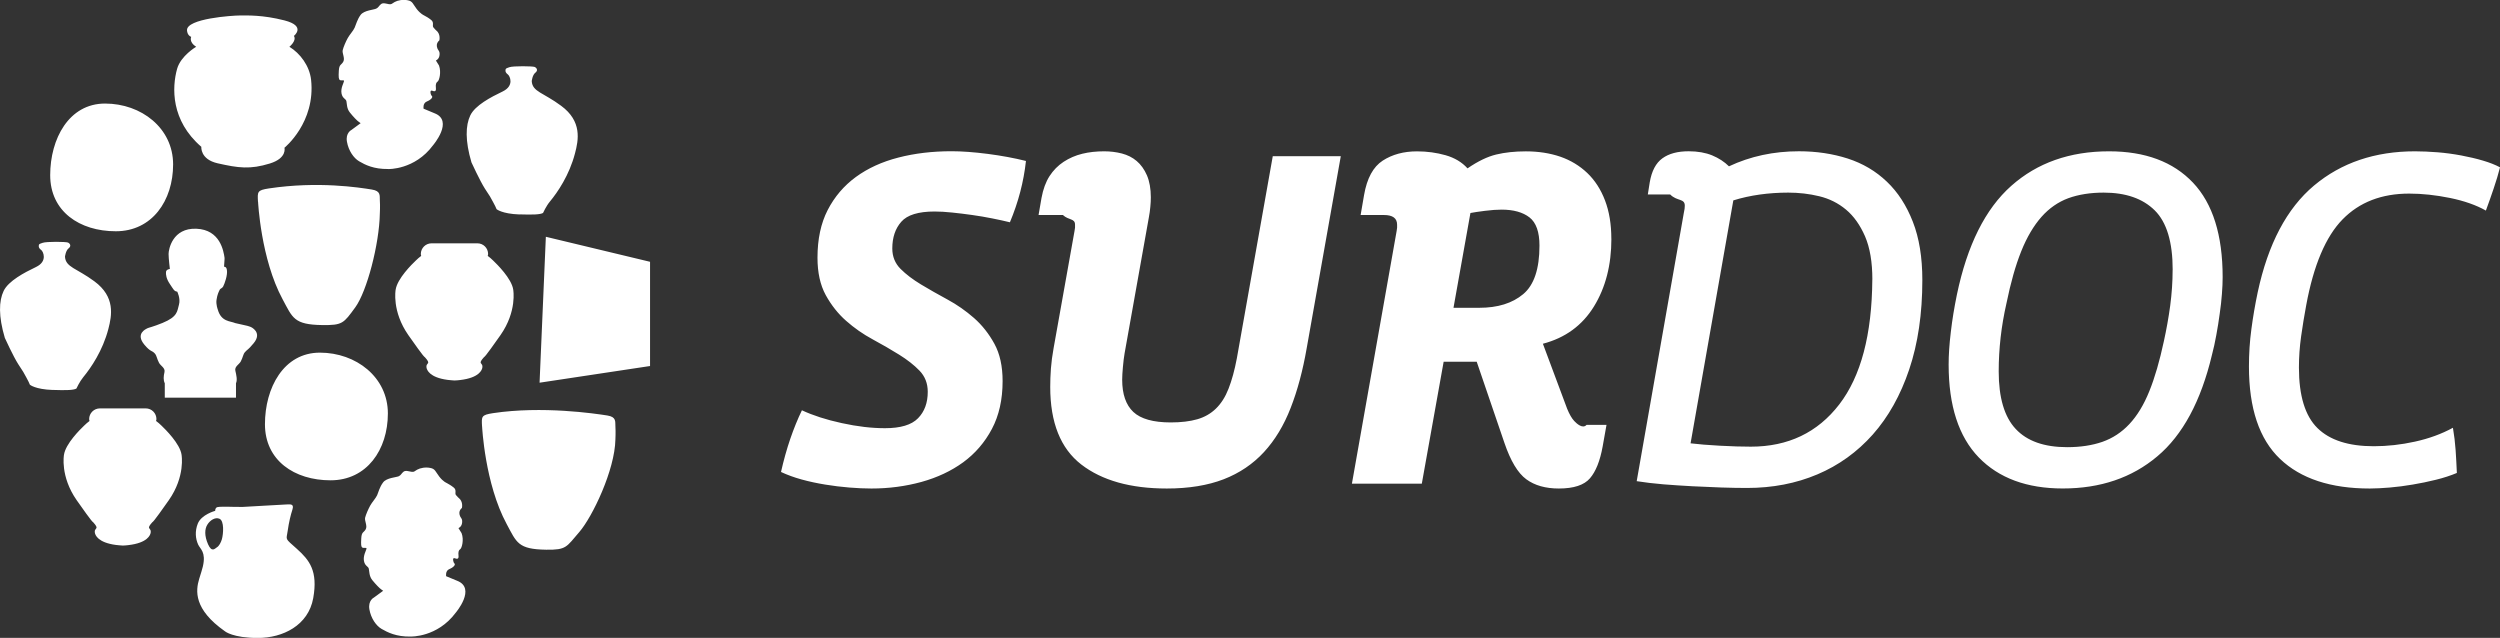 <?xml version="1.0" encoding="UTF-8" standalone="no"?>
<svg
   id="svg8"
   version="1.1"
   viewBox="0 0 58.473 14.919"
   height="56.387"
   width="221"
   sodipodi:docname="logo.svg"
   inkscape:version="1.1.2 (0a00cf5339, 2022-02-04)"
   xmlns:inkscape="http://www.inkscape.org/namespaces/inkscape"
   xmlns:sodipodi="http://sodipodi.sourceforge.net/DTD/sodipodi-0.dtd"
   xmlns="http://www.w3.org/2000/svg"
   xmlns:svg="http://www.w3.org/2000/svg"
   xmlns:rdf="http://www.w3.org/1999/02/22-rdf-syntax-ns#"
   xmlns:cc="http://creativecommons.org/ns#"
   xmlns:dc="http://purl.org/dc/elements/1.1/">
  <rect x="0" y="0" width="58.473" height="14.919" fill="#333333" stroke="none"/>
  <sodipodi:namedview
     id="namedview3581"
     pagecolor="#ffffff"
     bordercolor="#666666"
     borderopacity="1.0"
     inkscape:pageshadow="2"
     inkscape:pageopacity="0.0"
     inkscape:pagecheckerboard="0"
     showgrid="false"
     inkscape:zoom="6.8144778"
     inkscape:cx="110.50003"
     inkscape:cy="28.175307"
     inkscape:window-width="2560"
     inkscape:window-height="975"
     inkscape:window-x="2560"
     inkscape:window-y="798"
     inkscape:window-maximized="1"
     inkscape:current-layer="svg8" />
  <defs
     id="defs2" />
  <path
     d="m 4.247,10.637 c -0.037,-0.26 -0.383,-0.599 -0.471,-0.683 -0.04,-0.038 -0.082,-0.077 -0.126,-0.108 0.003,-0.015 0.009,-0.028 0.009,-0.043 0,-0.139 -0.112,-0.251 -0.25,-0.251 H 2.336 c -0.138,0 -0.251,0.112 -0.251,0.251 0,0.015 0.006,0.029 0.009,0.043 -0.045,0.032 -0.086,0.071 -0.126,0.109 -0.089,0.084 -0.434,0.423 -0.472,0.683 0,0 -0.093,0.503 0.298,1.062 0.391,0.558 0.377,0.507 0.377,0.507 0,0 0.107,0.107 0.084,0.144 -0.023,0.037 -0.047,0.047 -0.037,0.107 0.008,0.054 0.069,0.232 0.493,0.288 0.018,0.004 0.151,0.014 0.159,0.014 -0.006,0 -0.109,-0.004 4.23e-4,0 h 0.002 0.003 c 0.045,0 0.087,-0.006 0.126,-0.01 0.452,-0.052 0.515,-0.237 0.523,-0.293 0.009,-0.06 -0.014,-0.07 -0.037,-0.107 -0.023,-0.037 0.084,-0.144 0.084,-0.144 0,0 -0.014,0.051 0.377,-0.507 0.391,-0.559 0.298,-1.062 0.298,-1.062 m 7.758,-3.861 c -0.037,-0.26 -0.383,-0.599 -0.471,-0.683 -0.04,-0.038 -0.082,-0.077 -0.126,-0.108 0.003,-0.015 0.009,-0.028 0.009,-0.043 0,-0.139 -0.112,-0.251 -0.25,-0.251 h -1.073 c -0.138,0 -0.251,0.112 -0.251,0.251 0,0.015 0.006,0.029 0.009,0.043 -0.045,0.032 -0.086,0.071 -0.126,0.109 -0.089,0.084 -0.434,0.423 -0.472,0.683 0,0 -0.093,0.503 0.298,1.062 0.391,0.558 0.377,0.507 0.377,0.507 0,0 0.107,0.107 0.084,0.144 -0.023,0.037 -0.047,0.047 -0.037,0.107 0.008,0.054 0.069,0.232 0.493,0.288 0.018,0.004 0.151,0.014 0.159,0.014 -0.006,0 -0.109,-0.004 4.24e-4,0 h 0.002 0.003 c 0.045,0 0.087,-0.006 0.126,-0.01 0.452,-0.052 0.515,-0.237 0.523,-0.293 0.009,-0.06 -0.014,-0.07 -0.037,-0.107 -0.023,-0.037 0.084,-0.144 0.084,-0.144 0,0 -0.014,0.051 0.377,-0.507 0.391,-0.559 0.298,-1.062 0.298,-1.062 m -6.14,0.871 c 0,0 -0.07,-0.027 -0.118,-0.035 -0.051,-0.011 -0.218,-0.048 -0.244,-0.055 -0.113,-0.051 -0.327,-0.026 -0.408,-0.317 0,0 -0.045,-0.118 -0.03,-0.224 0.019,-0.136 0.055,-0.194 0.075,-0.239 0.014,-0.031 0.055,-0.03 0.08,-0.075 0.039,-0.075 0.107,-0.271 0.088,-0.388 -0.016,-0.101 -0.068,-0.054 -0.066,-0.088 0.007,-0.126 0.015,-0.171 0.01,-0.204 -0.022,-0.142 -0.097,-0.65 -0.658,-0.672 -0.56,-0.022 -0.65,0.485 -0.65,0.59 0,0.105 0.03,0.351 0.03,0.351 0,0 -0.082,0.007 -0.09,0.067 -0.007,0.06 0.007,0.165 0.09,0.285 0.082,0.119 0.097,0.171 0.172,0.178 0,0 0.082,0.159 0.041,0.305 -0.044,0.154 -0.026,0.28 -0.384,0.427 -0.227,0.093 -0.328,0.11 -0.359,0.127 -0.03,0.017 -0.281,0.123 -0.067,0.381 0.149,0.179 0.172,0.126 0.246,0.208 0.045,0.051 0.047,0.123 0.098,0.218 0.036,0.069 0.149,0.119 0.127,0.216 -0.022,0.097 -0.03,0.187 0.007,0.262 v 0.336 h 0.787 0.878 4.24e-4 v -0.338 c 0.036,-0.074 0.007,-0.197 -0.015,-0.293 -0.022,-0.097 0.091,-0.148 0.127,-0.216 0.051,-0.095 0.053,-0.168 0.098,-0.218 0.073,-0.082 0.053,-0.029 0.203,-0.208 0.214,-0.257 -0.067,-0.381 -0.067,-0.381 m -0.675,4.963 c -0.024,0.082 -0.069,0.163 -0.116,0.19 -0.047,0.029 -0.119,0.131 -0.208,-0.069 -0.088,-0.2 -0.081,-0.358 -0.016,-0.461 0.065,-0.104 0.182,-0.178 0.28,-0.138 0.12,0.048 0.092,0.362 0.06,0.477 m 1.754,0.229 c -0.292,-0.26 -0.248,-0.2 -0.217,-0.415 0.031,-0.216 0.069,-0.371 0.112,-0.505 0.048,-0.148 -0.067,-0.119 -0.145,-0.119 -0.076,0 -0.803,0.049 -1.01,0.057 -0.215,0.007 -0.575,-0.024 -0.622,0.015 -0.033,0.028 -0.03,0.077 -0.03,0.077 0,0 -0.324,0.087 -0.407,0.3 -0.069,0.176 -0.055,0.349 0.01,0.491 0.048,0.104 0.186,0.171 0.11,0.507 -0.016,0.07 -0.048,0.167 -0.087,0.294 -0.083,0.275 -0.133,0.709 0.605,1.227 0,0 0.184,0.154 0.768,0.154 0.583,0 1.179,-0.293 1.294,-0.929 0.115,-0.638 -0.088,-0.891 -0.38,-1.153 m 4.33,-2.866 c 0,0 0.064,1.338 0.574,2.282 0.235,0.436 0.263,0.592 0.926,0.602 0.477,0.007 0.47,-0.063 0.775,-0.415 0.304,-0.353 0.83,-1.445 0.843,-2.164 0,0 0.009,-0.173 0,-0.311 -0.007,-0.103 0.027,-0.215 -0.187,-0.249 -0.291,-0.046 -1.522,-0.228 -2.676,-0.055 -0.276,0.043 -0.269,0.076 -0.256,0.312 M 6.036,4.719 c 0,0 0.064,1.338 0.574,2.281 0.235,0.436 0.263,0.593 0.926,0.603 0.477,0.006 0.5,-0.04 0.774,-0.415 0.272,-0.374 0.561,-1.476 0.574,-2.194 0,0 0.01,-0.174 0,-0.312 -0.006,-0.104 0.028,-0.215 -0.187,-0.249 -0.291,-0.047 -1.254,-0.199 -2.407,-0.026 -0.276,0.042 -0.269,0.076 -0.256,0.312 m 3.572,10.169 c 0,0 0.62,0.023 1.051,-0.555 0,0 0.493,-0.575 0.031,-0.751 l -0.253,-0.105 c 0,0 -0.024,-0.127 0.076,-0.167 0.1,-0.041 0.149,-0.104 0.118,-0.131 -0.031,-0.027 -0.054,-0.145 0.005,-0.123 0.057,0.023 0.1,0.023 0.09,-0.062 -0.009,-0.086 0.005,-0.127 0.041,-0.15 0.036,-0.022 0.091,-0.217 0.031,-0.374 l -0.073,-0.118 c 0,0 0.078,-0.028 0.086,-0.132 0.009,-0.105 -0.04,-0.095 -0.059,-0.181 0,0 -0.032,-0.087 0.054,-0.159 0,0 0.036,-0.149 -0.077,-0.235 0,0 -0.031,-0.027 -0.064,-0.068 -0.031,-0.041 0.023,-0.113 -0.049,-0.172 -0.074,-0.059 -0.105,-0.072 -0.168,-0.109 0,0 -0.082,-0.031 -0.172,-0.149 -0.09,-0.118 -0.095,-0.181 -0.209,-0.202 -0.112,-0.024 -0.235,0 -0.307,0.04 -0.072,0.041 -0.068,0.058 -0.132,0.05 -0.063,-0.009 -0.14,-0.041 -0.19,0 -0.05,0.041 -0.054,0.077 -0.109,0.104 -0.054,0.026 -0.285,0.035 -0.366,0.144 -0.082,0.109 -0.109,0.227 -0.14,0.3 -0.032,0.071 -0.118,0.162 -0.163,0.244 -0.045,0.082 -0.1,0.208 -0.118,0.281 -0.018,0.072 0.059,0.19 0.014,0.271 -0.045,0.082 -0.095,0.054 -0.104,0.208 -0.009,0.154 -0.005,0.204 0.027,0.221 0.031,0.019 0.103,-0.013 0.095,0.028 -0.009,0.042 -0.082,0.163 -0.059,0.285 0.023,0.122 0.1,0.122 0.113,0.181 0.014,0.058 0.005,0.172 0.082,0.267 0.077,0.095 0.172,0.194 0.214,0.221 l 0.04,0.028 -0.217,0.159 c 0,0 -0.141,0.067 -0.105,0.277 0.036,0.207 0.157,0.382 0.285,0.456 0.141,0.081 0.344,0.185 0.678,0.179 M 9.079,3.954 c 0,0 0.62,0.023 1.049,-0.556 0,0 0.493,-0.575 0.033,-0.75 L 9.907,2.542 c 0,0 -0.024,-0.127 0.076,-0.168 0.1,-0.04 0.15,-0.103 0.117,-0.13 -0.031,-0.027 -0.054,-0.145 0.006,-0.123 0.057,0.023 0.099,0.023 0.089,-0.063 -0.009,-0.086 0.005,-0.127 0.041,-0.151 0.036,-0.021 0.09,-0.216 0.032,-0.375 l -0.073,-0.117 c 0,0 0.077,-0.028 0.086,-0.132 0.009,-0.104 -0.041,-0.094 -0.059,-0.181 0,0 -0.031,-0.086 0.054,-0.158 0,0 0.037,-0.149 -0.077,-0.236 0,0 -0.031,-0.026 -0.063,-0.068 -0.031,-0.04 0.023,-0.112 -0.05,-0.172 -0.073,-0.058 -0.104,-0.072 -0.168,-0.108 0,0 -0.081,-0.033 -0.172,-0.15 -0.09,-0.118 -0.094,-0.181 -0.207,-0.203 -0.114,-0.024 -0.236,0 -0.308,0.04 -0.073,0.041 -0.068,0.059 -0.132,0.051 -0.063,-0.01 -0.14,-0.042 -0.189,0 -0.05,0.04 -0.054,0.076 -0.109,0.103 C 8.748,0.23 8.517,0.239 8.435,0.348 8.355,0.456 8.328,0.574 8.295,0.647 8.264,0.719 8.178,0.809 8.133,0.891 c -0.045,0.081 -0.1,0.209 -0.117,0.281 -0.018,0.073 0.059,0.19 0.013,0.271 -0.045,0.082 -0.094,0.055 -0.104,0.208 -0.009,0.155 -0.004,0.205 0.027,0.222 0.031,0.018 0.104,-0.013 0.094,0.026 -0.007,0.042 -0.081,0.163 -0.058,0.286 0.023,0.121 0.1,0.121 0.114,0.181 0.014,0.058 0.004,0.171 0.082,0.266 0.076,0.096 0.171,0.195 0.212,0.221 l 0.039,0.028 -0.216,0.159 c 0,0 -0.141,0.068 -0.104,0.275 0.036,0.209 0.158,0.383 0.284,0.457 0.14,0.083 0.344,0.186 0.679,0.181 m 3.069,1.061 c 0.32,0.01 0.485,0.005 0.554,-0.033 0,0 0.074,-0.163 0.16,-0.266 0.181,-0.218 0.455,-0.619 0.587,-1.126 C 13.533,3.271 13.616,2.836 13.124,2.474 12.707,2.164 12.452,2.148 12.437,1.898 c 0,0 0.015,-0.145 0.085,-0.198 0.069,-0.054 0.032,-0.112 -0.016,-0.134 -0.048,-0.02 -0.502,-0.026 -0.592,0.006 -0.091,0.032 -0.086,0.032 -0.091,0.07 -0.005,0.038 0.015,0.069 0.058,0.102 0.043,0.032 0.155,0.26 -0.123,0.395 -0.278,0.133 -0.646,0.326 -0.758,0.56 -0.112,0.234 -0.123,0.591 0.027,1.099 0,0 0.198,0.432 0.314,0.614 l 0.118,0.181 c 0,0 0.139,0.244 0.155,0.299 0,0 0.123,0.109 0.534,0.124 M 1.233,9.12 c 0.32,0.011 0.485,0.006 0.554,-0.032 0,0 0.075,-0.163 0.16,-0.266 0.181,-0.219 0.455,-0.62 0.587,-1.126 0.083,-0.319 0.166,-0.753 -0.326,-1.116 -0.417,-0.309 -0.672,-0.326 -0.688,-0.576 0,0 0.016,-0.144 0.086,-0.197 0.069,-0.054 0.031,-0.112 -0.016,-0.134 -0.048,-0.021 -0.501,-0.026 -0.592,0.006 -0.091,0.031 -0.086,0.031 -0.091,0.069 -0.005,0.038 0.016,0.07 0.059,0.101 0.042,0.032 0.155,0.261 -0.122,0.395 -0.278,0.133 -0.647,0.327 -0.759,0.561 -0.112,0.233 -0.123,0.591 0.028,1.098 0,0 0.197,0.433 0.314,0.615 l 0.117,0.181 c 0,0 0.139,0.244 0.155,0.299 0,0 0.124,0.109 0.535,0.123 m 11.386,-0.17 2.584,-0.39 v -2.438 l -2.437,-0.585 z m -3.548,0.719 c 0,0.849 -0.492,1.564 -1.34,1.564 -0.847,0 -1.535,-0.465 -1.535,-1.312 0,-0.848 0.435,-1.674 1.285,-1.674 0.847,0 1.59,0.575 1.59,1.422 M 4.049,3.845 c 0,0.848 -0.492,1.564 -1.34,1.564 -0.848,0 -1.535,-0.464 -1.535,-1.312 0,-0.848 0.436,-1.675 1.283,-1.675 0.849,0 1.592,0.575 1.592,1.423 M 6.653,3.456 c 0,0 0.732,-0.59 0.623,-1.591 C 7.239,1.54 7.022,1.249 6.769,1.094 c 0,0 0.177,-0.143 0.105,-0.254 0,0 0.297,-0.23 -0.221,-0.363 -0.517,-0.132 -0.88,-0.115 -1.046,-0.115 -0.165,0 -1.249,0.071 -1.233,0.347 0,0 0,0.115 0.098,0.154 0,0 -0.059,0.121 0.116,0.231 0,0 -0.36,0.21 -0.446,0.517 -0.121,0.435 -0.148,1.206 0.567,1.823 0,0 -0.03,0.292 0.38,0.385 C 5.575,3.929 5.849,3.967 6.312,3.824 6.721,3.698 6.653,3.456 6.653,3.456 m 51.82,0.459 c -0.038,0.152 -0.088,0.316 -0.148,0.494 -0.06,0.178 -0.121,0.351 -0.182,0.516 -0.227,-0.128 -0.507,-0.227 -0.84,-0.295 -0.333,-0.068 -0.651,-0.102 -0.954,-0.102 -0.644,0 -1.163,0.2 -1.557,0.602 -0.394,0.402 -0.679,1.072 -0.852,2.011 -0.045,0.242 -0.085,0.485 -0.119,0.728 -0.034,0.242 -0.051,0.485 -0.051,0.727 0,0.659 0.144,1.131 0.432,1.415 0.288,0.284 0.727,0.426 1.318,0.426 0.318,0 0.64,-0.036 0.966,-0.108 0.326,-0.072 0.621,-0.179 0.886,-0.324 0.03,0.175 0.051,0.349 0.063,0.523 0.012,0.174 0.021,0.352 0.029,0.534 -0.145,0.061 -0.307,0.114 -0.489,0.159 -0.182,0.045 -0.364,0.083 -0.546,0.113 -0.181,0.031 -0.36,0.054 -0.534,0.069 -0.174,0.014 -0.33,0.023 -0.466,0.023 -0.916,0 -1.617,-0.231 -2.101,-0.693 -0.486,-0.463 -0.727,-1.182 -0.727,-2.16 0,-0.296 0.018,-0.587 0.057,-0.875 0.038,-0.287 0.087,-0.574 0.148,-0.863 0.242,-1.129 0.681,-1.961 1.317,-2.495 0.638,-0.534 1.424,-0.801 2.364,-0.801 0.167,0 0.343,0.009 0.529,0.023 0.184,0.015 0.369,0.04 0.551,0.074 0.181,0.035 0.35,0.073 0.506,0.12 0.154,0.045 0.29,0.098 0.403,0.159 m -7.659,2.397 c 0,-0.652 -0.14,-1.115 -0.42,-1.392 -0.281,-0.277 -0.678,-0.415 -1.194,-0.415 -0.311,0 -0.586,0.044 -0.825,0.13 -0.238,0.088 -0.449,0.234 -0.63,0.438 -0.181,0.205 -0.34,0.472 -0.472,0.801 -0.133,0.33 -0.248,0.737 -0.347,1.222 -0.06,0.264 -0.106,0.53 -0.136,0.795 -0.03,0.266 -0.045,0.53 -0.045,0.795 0,0.614 0.132,1.063 0.397,1.346 0.265,0.285 0.667,0.427 1.204,0.427 0.311,0 0.586,-0.042 0.825,-0.125 0.238,-0.084 0.449,-0.221 0.63,-0.415 0.181,-0.193 0.338,-0.449 0.466,-0.767 0.129,-0.318 0.242,-0.709 0.341,-1.17 0.06,-0.273 0.11,-0.55 0.148,-0.83 0.037,-0.28 0.057,-0.56 0.057,-0.84 m 1.17,0.17 c 0,0.114 -0.005,0.245 -0.017,0.393 -0.011,0.148 -0.028,0.304 -0.052,0.465 -0.021,0.163 -0.049,0.329 -0.079,0.495 -0.03,0.166 -0.064,0.322 -0.102,0.465 -0.258,1.084 -0.684,1.875 -1.279,2.374 -0.594,0.501 -1.331,0.751 -2.21,0.751 -0.84,0 -1.496,-0.242 -1.966,-0.727 -0.469,-0.485 -0.704,-1.209 -0.704,-2.17 0,-0.22 0.016,-0.473 0.051,-0.762 0.033,-0.289 0.082,-0.58 0.142,-0.874 0.242,-1.16 0.666,-2.008 1.273,-2.546 0.606,-0.538 1.368,-0.807 2.284,-0.807 0.849,0 1.503,0.245 1.966,0.734 0.462,0.488 0.693,1.225 0.693,2.209 m -8.193,0.057 c 0,-0.409 -0.057,-0.745 -0.171,-1.011 C 43.506,5.263 43.359,5.055 43.177,4.903 42.995,4.751 42.787,4.647 42.552,4.59 c -0.235,-0.057 -0.478,-0.085 -0.727,-0.085 -0.227,0 -0.449,0.015 -0.665,0.045 -0.216,0.031 -0.423,0.075 -0.619,0.137 l -1,5.682 c 0.182,0.022 0.411,0.041 0.688,0.056 0.276,0.015 0.517,0.022 0.722,0.022 0.871,0 1.56,-0.329 2.068,-0.988 0.507,-0.659 0.764,-1.632 0.773,-2.921 m 1.17,0.012 c 0,0.789 -0.103,1.485 -0.307,2.091 -0.204,0.606 -0.489,1.113 -0.852,1.522 -0.364,0.409 -0.795,0.72 -1.295,0.932 -0.5,0.212 -1.049,0.318 -1.648,0.318 -0.182,0 -0.383,-0.004 -0.602,-0.011 -0.22,-0.008 -0.443,-0.018 -0.671,-0.029 -0.227,-0.012 -0.454,-0.027 -0.681,-0.045 -0.228,-0.019 -0.436,-0.044 -0.625,-0.074 l 1.102,-6.273 c 0.008,-0.038 0.013,-0.07 0.018,-0.097 0.003,-0.025 0.005,-0.051 0.005,-0.073 0,-0.175 -0.181,-0.1 -0.341,-0.262 H 38.541 l 0.045,-0.284 c 0.045,-0.265 0.144,-0.453 0.296,-0.562 0.151,-0.11 0.356,-0.165 0.614,-0.165 0.212,0 0.396,0.033 0.55,0.096 0.156,0.065 0.286,0.15 0.393,0.256 0.5,-0.235 1.046,-0.352 1.636,-0.352 0.409,0 0.789,0.057 1.142,0.17 0.352,0.114 0.657,0.294 0.915,0.541 0.258,0.245 0.46,0.558 0.608,0.938 0.148,0.378 0.222,0.833 0.222,1.363 M 36.007,5.744 c 0,-0.318 -0.078,-0.538 -0.233,-0.659 -0.156,-0.121 -0.374,-0.182 -0.653,-0.182 -0.107,0 -0.236,0.009 -0.388,0.028 -0.151,0.019 -0.265,0.036 -0.341,0.051 L 33.996,7.199 h 0.602 c 0.432,0 0.774,-0.106 1.028,-0.319 0.254,-0.212 0.381,-0.591 0.381,-1.136 m 1.682,-0.159 c 0,0.614 -0.136,1.142 -0.409,1.585 -0.274,0.444 -0.671,0.733 -1.193,0.87 l 0.568,1.522 c 0.053,0.129 0.108,0.224 0.165,0.285 0.056,0.06 0.199,0.192 0.289,0.09 h 0.466 l -0.091,0.511 c -0.061,0.333 -0.159,0.58 -0.296,0.739 -0.136,0.159 -0.379,0.239 -0.728,0.239 -0.311,0 -0.565,-0.072 -0.761,-0.216 -0.198,-0.145 -0.368,-0.429 -0.512,-0.852 l -0.648,-1.898 h -0.773 l -0.511,2.853 H 31.62 l 1.046,-5.909 c 0.006,-0.038 0.011,-0.064 0.011,-0.079 v -0.07 c 0,-0.151 -0.103,-0.226 -0.307,-0.226 h -0.546 l 0.08,-0.466 c 0.068,-0.394 0.214,-0.662 0.438,-0.807 0.223,-0.144 0.49,-0.216 0.801,-0.216 0.234,0 0.458,0.031 0.67,0.091 0.212,0.061 0.382,0.163 0.511,0.307 0.243,-0.167 0.467,-0.275 0.671,-0.324 0.204,-0.049 0.435,-0.074 0.693,-0.074 0.295,0 0.564,0.042 0.807,0.125 0.242,0.084 0.452,0.212 0.63,0.381 0.178,0.17 0.317,0.385 0.415,0.642 0.098,0.257 0.148,0.556 0.148,0.898 m -7.125,2.556 c -0.091,0.523 -0.215,0.989 -0.375,1.398 -0.159,0.409 -0.367,0.754 -0.625,1.034 -0.257,0.279 -0.572,0.492 -0.943,0.636 -0.371,0.143 -0.815,0.216 -1.329,0.216 -0.849,0 -1.516,-0.188 -2.001,-0.562 -0.484,-0.375 -0.726,-0.979 -0.726,-1.813 0,-0.136 0.005,-0.281 0.016,-0.432 0.012,-0.151 0.032,-0.31 0.063,-0.477 l 0.489,-2.738 c 0.007,-0.038 0.012,-0.064 0.012,-0.079 v -0.07 c 0,-0.151 -0.145,-0.098 -0.284,-0.226 h -0.569 l 0.069,-0.399 c 0.037,-0.203 0.1,-0.375 0.187,-0.51 0.088,-0.136 0.198,-0.248 0.33,-0.335 0.133,-0.087 0.278,-0.15 0.438,-0.189 C 25.473,3.557 25.644,3.539 25.826,3.539 c 0.144,0 0.281,0.017 0.414,0.051 0.132,0.035 0.248,0.092 0.346,0.176 0.098,0.083 0.179,0.195 0.24,0.335 0.06,0.141 0.091,0.312 0.091,0.517 0,0.068 -0.004,0.142 -0.012,0.222 -0.007,0.079 -0.018,0.161 -0.034,0.244 l -0.568,3.182 c -0.015,0.091 -0.029,0.197 -0.039,0.318 -0.011,0.121 -0.017,0.22 -0.017,0.296 0,0.341 0.088,0.592 0.261,0.755 0.174,0.163 0.466,0.245 0.875,0.245 0.242,0 0.449,-0.025 0.62,-0.074 0.17,-0.049 0.316,-0.132 0.437,-0.25 0.121,-0.118 0.22,-0.272 0.295,-0.466 0.076,-0.194 0.141,-0.429 0.194,-0.71 l 0.84,-4.727 h 1.591 z M 23.996,3.767 c -0.053,0.485 -0.178,0.962 -0.375,1.432 -0.121,-0.03 -0.26,-0.06 -0.415,-0.091 -0.155,-0.031 -0.312,-0.058 -0.472,-0.08 -0.159,-0.022 -0.315,-0.042 -0.466,-0.057 -0.152,-0.016 -0.288,-0.024 -0.409,-0.024 -0.379,0 -0.639,0.08 -0.779,0.24 -0.14,0.159 -0.21,0.367 -0.21,0.625 0,0.188 0.064,0.348 0.193,0.477 0.129,0.129 0.288,0.249 0.478,0.364 0.189,0.114 0.396,0.231 0.619,0.352 0.224,0.121 0.43,0.266 0.62,0.432 0.189,0.166 0.348,0.367 0.477,0.602 0.129,0.235 0.193,0.527 0.193,0.875 0,0.432 -0.084,0.805 -0.25,1.118 -0.167,0.315 -0.39,0.574 -0.671,0.78 -0.28,0.204 -0.606,0.357 -0.977,0.46 -0.372,0.102 -0.762,0.154 -1.171,0.154 -0.159,0 -0.331,-0.008 -0.517,-0.023 -0.186,-0.015 -0.373,-0.038 -0.562,-0.069 -0.19,-0.031 -0.374,-0.07 -0.551,-0.119 -0.178,-0.049 -0.339,-0.108 -0.484,-0.176 0.061,-0.272 0.133,-0.53 0.216,-0.773 0.083,-0.242 0.174,-0.466 0.273,-0.67 0.258,0.121 0.568,0.221 0.932,0.3 0.364,0.08 0.7,0.119 1.011,0.119 0.364,0 0.622,-0.077 0.773,-0.233 0.152,-0.155 0.227,-0.361 0.227,-0.619 0,-0.197 -0.065,-0.361 -0.193,-0.494 -0.129,-0.133 -0.288,-0.257 -0.478,-0.375 -0.189,-0.118 -0.396,-0.237 -0.619,-0.358 -0.224,-0.121 -0.43,-0.265 -0.619,-0.432 -0.189,-0.166 -0.348,-0.368 -0.477,-0.602 -0.129,-0.236 -0.193,-0.527 -0.193,-0.876 0,-0.432 0.079,-0.804 0.238,-1.113 0.16,-0.311 0.38,-0.569 0.66,-0.774 0.28,-0.204 0.611,-0.356 0.994,-0.454 0.382,-0.099 0.797,-0.148 1.244,-0.148 0.242,0 0.524,0.021 0.846,0.062 0.322,0.042 0.62,0.097 0.892,0.165"
     style="font-variant:normal;font-weight:normal;font-size:medium;font-family:'Open Sans';-inkscape-font-specification:OpenSans;writing-mode:lr-tb;fill:#ffffff;fill-opacity:1;fill-rule:nonzero;stroke:none;stroke-width:0.353"
     id="path3361"
     sodipodi:nodetypes="cccsssscccccccccccscccccccccsssscccccccccccscccccccccccccccccscccccccccccccccccccccccccccccccsccccccccsccccccccccccccccccccccccccccccccccccccccccccccccccccccccccccccccccccccccccccccccccccccccccccccccccccccccccccccccccccccccccccccccccccccccccccccccsssccsssccccccsccccccccccccscccscscccccccscscccsccccccscccccscsccccccccccccscscccsccccccsccccscccccssccccccsscccsccsccccccscccscccccccscccscccccccssscccscccsccscccccscscccssscccccscccsccccscsccccccccccccscscccccscccscccccccscscccccscccscc" />
</svg>
